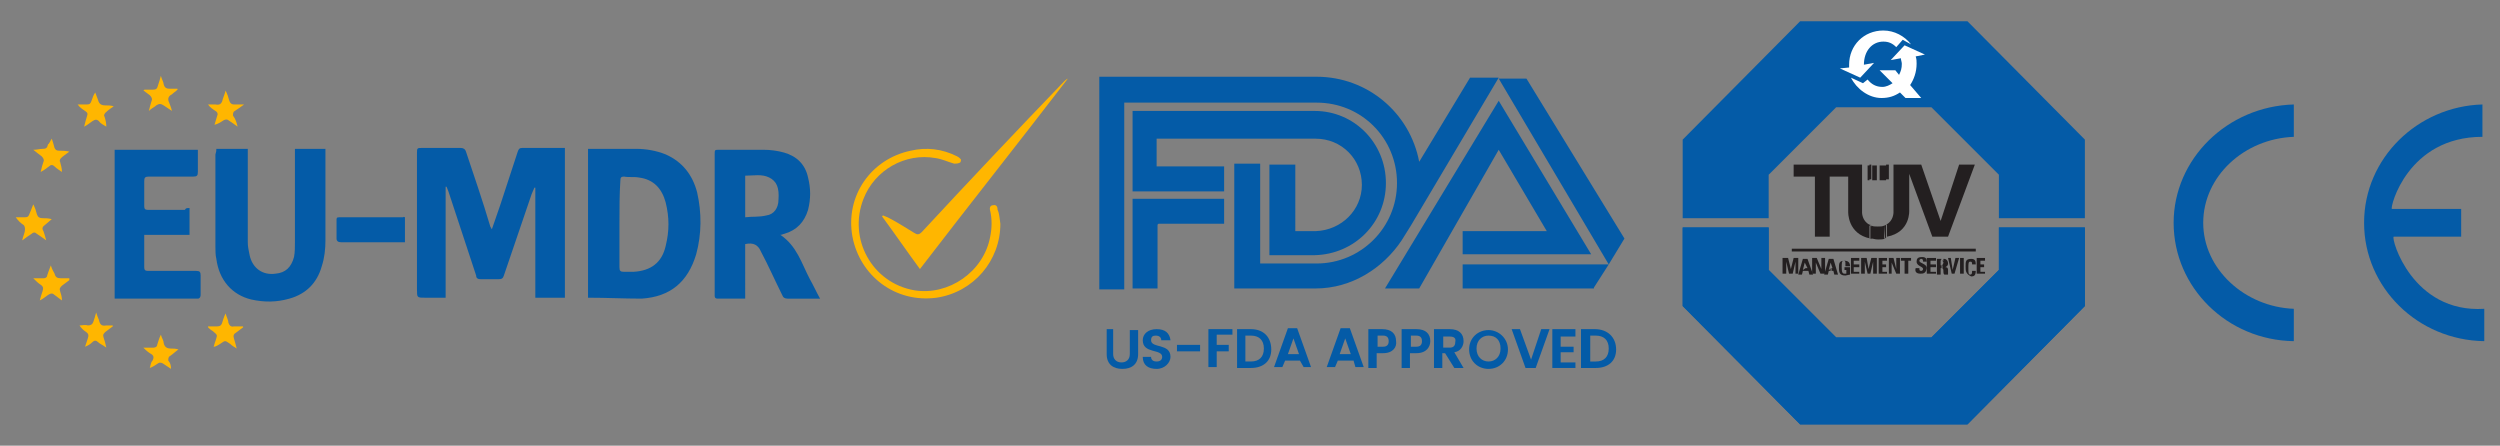 <?xml version="1.0" encoding="utf-8"?>
<!-- Generator: Adobe Illustrator 27.1.1, SVG Export Plug-In . SVG Version: 6.00 Build 0)  -->
<svg version="1.1" id="Layer_1" xmlns="http://www.w3.org/2000/svg" xmlns:xlink="http://www.w3.org/1999/xlink" x="0px" y="0px"
	 viewBox="0 0 270.4 48.2" style="enable-background:new 0 0 270.4 48.2;" xml:space="preserve">
<rect x="0" y="0" width="270.4" height="48.2" fill="#808080" stroke="none"/>
<style type="text/css">
	.st0{fill-rule:evenodd;clip-rule:evenodd;fill:#045BA7;}
	.st1{fill-rule:evenodd;clip-rule:evenodd;fill:#231F20;}
	.st2{fill:#045BA7;}
	.st3{fill:none;stroke:#045BA7;stroke-width:6.138520e-05;stroke-miterlimit:2.613;}
	.st4{fill-rule:evenodd;clip-rule:evenodd;fill:#FFFFFF;}
	.st5{fill:none;stroke:#FFFFFF;stroke-width:6.138520e-05;stroke-miterlimit:2.613;}
	.st6{fill:#FFB600;}
</style>
<g>
	<g>
		<g>
			<polygon class="st0" points="216.2,24.6 216.2,29.2 208.9,36.5 198.6,36.5 191.3,29.2 191.3,24.6 182,24.6 182,33.1 194.7,45.9 
				212.8,45.9 225.5,33.1 225.5,24.6 			"/>
			<g>
				<path class="st1" d="M204,24.3c0.8-0.4,0.8-1.3,0.8-1.3v-5.2h3l2.1,6.1l2-6.1h1.7l-2.9,7.8H209l-2.5-6.8v3.9
					c0,0,0.2,2.4-2.4,2.9V24.3L204,24.3z M204,19.4h0.3v-1.6H204V19.4L204,19.4z M203.8,25.8v-1.4c0.1,0,0.2-0.1,0.2-0.1v1.4
					C203.9,25.8,203.9,25.8,203.8,25.8L203.8,25.8z M204,17.9v1.6h-0.2v-1.6H204L204,17.9z M202.2,25.8v-1.4c0.1,0,0.2,0.1,0.2,0.1
					v1.4C202.4,25.8,202.3,25.8,202.2,25.8L202.2,25.8z M202.2,19.4v-1.6h0.2v1.6H202.2L202.2,19.4z M202.5,17.9v1.6h0.5v-1.6H202.5
					L202.5,17.9z M203.8,17.9h-0.5v1.6h0.5V17.9L203.8,17.9z M203.8,24.4c-0.2,0.1-0.4,0.1-0.7,0.1s-0.5,0-0.7-0.1v1.4
					c0.2,0,0.4,0.1,0.7,0.1h0.1c0.2,0,0.5,0,0.7-0.1L203.8,24.4L203.8,24.4z M202.2,17.9v1.6H202v-1.6H202.2L202.2,17.9z
					 M202.2,24.3c-0.8-0.4-0.8-1.3-0.8-1.3v-5.2H194v1.3h2.3v6.5h1.6v-6.5h2v3.8c0,0-0.1,2.4,2.4,2.9V24.3L202.2,24.3z"/>
				<polygon class="st1" points="213.7,27.2 213.7,26.9 193.8,26.9 193.8,27.2 				"/>
				<polygon class="st1" points="192.8,29.6 192.8,27.9 193.4,27.9 193.7,29.1 193.7,29.1 194,27.9 194.5,27.9 194.5,29.6 
					194.2,29.6 194.2,28.3 193.9,29.6 193.5,29.6 193.2,28.3 193.2,29.6 				"/>
				<path class="st1" d="M195.5,29h-0.2v0.3h0.3l0.1,0.4h0.4l-0.6-1.7h-0.3v0.4L195.5,29L195.5,29z M195.3,29v0.3H195l-0.1,0.4h-0.4
					l0.5-1.7h0.2v0.4l0,0l-0.2,0.8L195.3,29L195.3,29z"/>
				<polygon class="st1" points="196,29.6 196,27.9 196.5,27.9 197,29.1 197,27.9 197.4,27.9 197.4,29.6 196.9,29.6 196.4,28.4 
					196.4,28.4 196.4,29.6 				"/>
				<path class="st1" d="M198.2,29H198v0.3h0.3l0.1,0.4h0.4l-0.5-1.7H198v0.4L198.2,29L198.2,29z M198.1,29v0.3h-0.3l-0.1,0.4h-0.4
					l0.5-1.7h0.2v0.4l0,0l-0.2,0.8L198.1,29L198.1,29z"/>
				<path class="st1" d="M199.6,28.5c0-0.2,0-0.3-0.2-0.3c-0.2,0-0.2,0.3-0.2,0.7c0,0.6,0.1,0.7,0.3,0.7c0.1,0,0.1,0,0.2,0v-0.4
					h-0.2v-0.3h0.6v0.8c-0.1,0-0.4,0.1-0.5,0.1c-0.6,0-0.7-0.3-0.7-0.8c0-0.5,0-0.8,0.6-0.8c0.4,0,0.6,0.2,0.6,0.6h-0.5V28.5z"/>
				<polygon class="st1" points="200.2,29.6 200.2,27.9 201.1,27.9 201.1,28.2 200.5,28.2 200.5,28.6 201.1,28.6 201.1,28.9 
					200.5,28.9 200.5,29.4 201.1,29.4 201.1,29.6 				"/>
				<polygon class="st1" points="201.3,29.6 201.3,27.9 201.9,27.9 202.1,29.1 202.4,27.9 203,27.9 203,29.6 202.6,29.6 202.6,28.3 
					202.3,29.6 202,29.6 201.7,28.3 201.7,29.6 				"/>
				<polygon class="st1" points="203.2,29.6 203.2,27.9 204.1,27.9 204.1,28.2 203.6,28.2 203.6,28.6 204,28.6 204,28.9 203.6,28.9 
					203.6,29.4 204.1,29.4 204.1,29.6 				"/>
				<polygon class="st1" points="204.3,29.6 204.3,27.9 204.8,27.9 205.1,29.1 205.1,27.9 205.5,27.9 205.5,29.6 205.1,29.6 
					204.6,28.4 204.6,28.4 204.6,29.6 				"/>
				<polygon class="st1" points="206.7,27.9 206.7,28.2 206.4,28.2 206.4,29.6 206,29.6 206,28.2 205.6,28.2 205.6,27.9 				"/>
				<path class="st1" d="M207.7,29.6c-0.5,0-0.6-0.3-0.5-0.6h0.4c0,0.2,0,0.3,0.2,0.3c0.1,0,0.2-0.1,0.2-0.2c0-0.3-0.7-0.3-0.7-0.8
					c0-0.3,0.1-0.5,0.6-0.5c0.4,0,0.5,0.2,0.5,0.5H208c0-0.1,0-0.3-0.2-0.3c-0.1,0-0.2,0.1-0.2,0.2c0,0.3,0.8,0.3,0.8,0.8
					C208.3,29.6,208,29.6,207.7,29.6L207.7,29.6z"/>
				<polygon class="st1" points="208.4,29.6 208.4,27.9 209.4,27.9 209.4,28.2 208.8,28.2 208.8,28.6 209.4,28.6 209.4,28.9 
					208.8,28.9 208.8,29.4 209.4,29.4 209.4,29.6 				"/>
				<path class="st1" d="M210,28.2c0.1,0,0.2,0.1,0.2,0.2c0,0.1-0.1,0.3-0.2,0.3V29c0.2,0,0.2,0.2,0.2,0.4c0,0.1,0,0.2,0.1,0.3h0.4
					c0-0.1,0-0.4,0-0.5c0-0.3-0.2-0.3-0.3-0.3c0.2-0.1,0.3-0.2,0.3-0.4c0-0.3-0.2-0.5-0.4-0.5h-0.1v0.2H210z M209.9,28.2v0.5h0.2
					l0,0V29c0,0,0,0-0.1,0h-0.1v0.7h-0.4v-1.7h0.5L209.9,28.2L209.9,28.2L209.9,28.2L209.9,28.2z"/>
				<polygon class="st1" points="210.7,27.9 211,27.9 211.2,29.2 211.2,29.2 211.5,27.9 211.9,27.9 211.4,29.6 211.1,29.6 				"/>
				<polygon class="st1" points="212,29.6 212,27.9 212.4,27.9 212.4,29.6 				"/>
				<path class="st1" d="M212.6,28.8c0-0.5,0-0.8,0.6-0.8c0.4,0,0.5,0.2,0.5,0.6h-0.4c0-0.2,0-0.3-0.2-0.3c-0.2,0-0.2,0.2-0.2,0.7
					c0,0.5,0,0.7,0.2,0.7c0.2,0,0.2-0.2,0.2-0.4h0.4c0,0.5-0.2,0.6-0.5,0.6C212.6,29.6,212.6,29.3,212.6,28.8L212.6,28.8z"/>
				<polygon class="st1" points="213.8,29.6 213.8,27.9 214.7,27.9 214.7,28.2 214.2,28.2 214.2,28.6 214.6,28.6 214.6,28.9 
					214.2,28.9 214.2,29.4 214.7,29.4 214.7,29.6 				"/>
				<polygon class="st2" points="216.2,24.6 216.2,29.2 208.9,36.5 198.6,36.5 191.3,29.2 191.3,24.6 182,24.6 182,33.1 194.7,45.9 
					212.8,45.9 225.5,33.1 225.5,24.6 				"/>
				<polygon class="st0" points="191.3,23.6 191.3,18.9 198.6,11.6 208.9,11.6 216.2,18.9 216.2,23.6 225.5,23.6 225.5,15.1 
					212.8,2.3 194.7,2.3 182,15.1 182,23.6 				"/>
				<polygon class="st3" points="191.3,23.6 191.3,18.9 198.6,11.6 208.9,11.6 216.2,18.9 216.2,23.6 225.5,23.6 225.5,15.1 
					212.8,2.3 194.7,2.3 182,15.1 182,23.6 				"/>
				<path class="st4" d="M201.2,8.4l1.5-1.6L201.6,7l0,0c0-1.5,0.9-2.5,2.1-2.5c0.6,0,1,0.2,1.4,0.6l0.7-0.8l0.9,0.5
					c-0.7-0.9-1.8-1.5-3-1.5c-2.1,0-3.7,1.6-3.7,3.7c0,0.1,0,0.2,0,0.3L199,7.4L201.2,8.4L201.2,8.4z"/>
				<path class="st5" d="M201.2,8.4l1.5-1.6L201.6,7l0,0c0-1.5,0.9-2.5,2.1-2.5c0.6,0,1,0.2,1.4,0.6l0.7-0.8l0.9,0.5
					c-0.7-0.9-1.8-1.5-3-1.5c-2.1,0-3.7,1.6-3.7,3.7c0,0.1,0,0.2,0,0.3L199,7.4L201.2,8.4L201.2,8.4z"/>
				<path class="st4" d="M207.3,6.9c0-0.3,0-0.5-0.1-0.8l1-0.2L206,4.9l-1.5,1.6l1.1-0.2c0,0.2,0.1,0.4,0.1,0.6
					c0,0.5-0.1,0.8-0.3,1.2L205,7.6h-1.7l1.4,1.4c-0.3,0.2-0.7,0.4-1.1,0.4c-0.7,0-1.2-0.3-1.6-0.8L201.5,9l-1.3-0.6
					c0.6,1.2,1.9,2.2,3.3,2.2c0.8,0,1.4-0.2,2-0.6l0.6,0.6h1.7l-1.2-1.4C207,8.6,207.3,7.8,207.3,6.9L207.3,6.9z"/>
				<path class="st5" d="M207.3,6.9c0-0.3,0-0.5-0.1-0.8l1-0.2L206,4.9l-1.5,1.6l1.1-0.2c0,0.2,0.1,0.4,0.1,0.6
					c0,0.5-0.1,0.8-0.3,1.2L205,7.6h-1.7l1.4,1.4c-0.3,0.2-0.7,0.4-1.1,0.4c-0.7,0-1.2-0.3-1.6-0.8L201.5,9l-1.3-0.6
					c0.6,1.2,1.9,2.2,3.3,2.2c0.8,0,1.4-0.2,2-0.6l0.6,0.6h1.7l-1.2-1.4C207,8.6,207.3,7.8,207.3,6.9L207.3,6.9z"/>
			</g>
		</g>
	</g>
	<g>
		<g>
			<g>
				<g>
					<polygon class="st0" points="125.3,24.2 132.4,24.2 132.4,21.5 122.6,21.5 122.5,21.5 122.5,31.2 125.2,31.2 125.2,24.3 					
						"/>
					<g>
						<path class="st0" d="M122.5,12h19.7l0,0c4.3,0,7.7,3.5,7.7,7.8s-3.4,7.7-7.7,7.8h-0.1h-4.8v-9.8h2.8V25h0.2h1.9h0.1
							c2.8-0.1,5-2.3,5-5c0-2.8-2.2-5-5-5h-17.1h-0.1v3l0,0h7.3v2.7h-9.9l0,0V12z"/>
						<polygon class="st0" points="162.1,8.5 174,28.6 175.7,25.8 165.1,8.5 						"/>
						<polygon class="st0" points="149.8,31.2 162.1,10.9 172.1,27.5 158.2,27.5 158.2,25 167.3,25 162.1,16.2 153.5,31.2 						"/>
						<polygon class="st0" points="174,28.6 158.2,28.6 158.2,31.2 172.4,31.2 172.4,31.1 						"/>
						<path class="st0" d="M133.5,28.5V17.7h2.8v10.8l0,0h6h0.1c4.8,0,8.7-3.9,8.7-8.7s-3.8-8.7-8.7-8.7h-0.1h-20.7v20.2h-2.7V8.3
							h23.4h0.1c5.5,0,10.1,3.9,11.1,9.2l5.5-9.1h3.1l-9.5,16l-1,1.6c-2,3-5.4,5.2-9.3,5.2h-0.1h-8.7
							C133.5,31.2,133.5,28.5,133.5,28.5z"/>
					</g>
				</g>
			</g>
		</g>
		<g>
			<g>
				<path class="st2" d="M119.5,35.6h0.9v2.7c0,0.5,0.3,0.9,0.9,0.9c0.5,0,0.9-0.3,0.9-0.9v-2.6h0.9v2.6c0,1.1-0.7,1.6-1.7,1.6
					s-1.7-0.5-1.7-1.6V35.6z"/>
				<path class="st2" d="M125.1,39.9c-0.9,0-1.5-0.4-1.5-1.3h0.9c0,0.3,0.2,0.5,0.6,0.5s0.6-0.2,0.6-0.5c0-0.9-2.1-0.3-2.1-1.8
					c0-0.7,0.6-1.2,1.5-1.2s1.4,0.4,1.5,1.2h-1c0-0.3-0.2-0.5-0.6-0.5c-0.3,0-0.5,0.1-0.5,0.5c0,0.9,2.1,0.3,2.1,1.8
					C126.6,39.2,126,39.9,125.1,39.9z"/>
				<path class="st2" d="M127.3,37.3h2.5v0.7h-2.5V37.3z"/>
				<path class="st2" d="M130.7,35.6h2.6v0.6h-1.7v1.1h1.3V38h-1.3v1.7h-0.9C130.7,39.7,130.7,35.6,130.7,35.6z"/>
				<path class="st2" d="M137.5,37.8c0,1.3-0.9,2-2.2,2h-1.5v-4.2h1.5C136.7,35.6,137.5,36.5,137.5,37.8z M135.3,39.1
					c0.9,0,1.4-0.5,1.4-1.4c0-0.9-0.5-1.4-1.4-1.4h-0.6v2.8H135.3z"/>
				<path class="st2" d="M140.6,39H139l-0.3,0.7h-0.9l1.5-4.2h1l1.5,4.2H141L140.6,39z M139.9,36.6l-0.6,1.7h1.2L139.9,36.6z"/>
				<path class="st2" d="M146.4,39h-1.7l-0.3,0.7h-0.9l1.5-4.2h1l1.5,4.2h-0.9L146.4,39z M145.5,36.6l-0.6,1.7h1.2L145.5,36.6z"/>
				<path class="st2" d="M149.6,38.2h-0.7v1.6H148v-4.2h1.5c1,0,1.5,0.5,1.5,1.3C151.1,37.5,150.7,38.2,149.6,38.2z M149.6,37.5
					c0.4,0,0.6-0.2,0.6-0.6c0-0.4-0.2-0.6-0.6-0.6H149v1.2h0.6V37.5z"/>
				<path class="st2" d="M153.2,38.2h-0.7v1.6h-0.9v-4.2h1.6c1,0,1.5,0.5,1.5,1.3C154.7,37.5,154.3,38.2,153.2,38.2z M153.2,37.5
					c0.4,0,0.6-0.2,0.6-0.6c0-0.4-0.2-0.6-0.6-0.6h-0.6v1.2h0.6V37.5z"/>
				<path class="st2" d="M156.8,35.6c1,0,1.5,0.5,1.5,1.3c0,0.5-0.3,1.1-1,1.2l1,1.7h-1l-1-1.6H156v1.6h-0.9v-4.2
					C155.1,35.6,156.8,35.6,156.8,35.6z M156.8,36.4h-0.7v1.2h0.7c0.4,0,0.6-0.2,0.6-0.6C157.5,36.6,157.3,36.4,156.8,36.4z"/>
				<path class="st2" d="M161,39.9c-1.2,0-2.1-0.9-2.1-2.1c0-1.3,1-2.1,2.1-2.1s2.1,0.9,2.1,2.1C163.1,39,162.2,39.9,161,39.9z
					 M161,39.1c0.7,0,1.3-0.5,1.3-1.4c0-0.9-0.5-1.4-1.3-1.4c-0.7,0-1.3,0.5-1.3,1.4C159.7,38.6,160.3,39.1,161,39.1z"/>
				<path class="st2" d="M166.7,35.6h0.9l-1.5,4.2H165l-1.5-4.2h0.9l1.2,3.3L166.7,35.6z"/>
				<path class="st2" d="M170.4,36.4h-1.6v1.1h1.4v0.6h-1.4v1.1h1.6v0.6h-2.5v-4.2h2.5V36.4z"/>
				<path class="st2" d="M174.8,37.8c0,1.3-0.9,2-2.2,2H171v-4.2h1.5C173.9,35.6,174.8,36.5,174.8,37.8z M172.6,39.1
					c0.9,0,1.4-0.5,1.4-1.4c0-0.9-0.5-1.4-1.4-1.4H172v2.8H172.6z"/>
			</g>
		</g>
	</g>
	<g>
		<g>
			<g>
				<path class="st0" d="M248.1,33.4c-5.3-0.2-9.8-4.3-9.8-9.3s4.4-9.1,9.8-9.3v-3.5c-7.2,0.2-13,5.9-13,12.8c0,7,5.8,12.7,13,12.8
					V33.4z"/>
				<path class="st0" d="M268.7,33.4c-7.8,0.5-10.1-7.6-9.8-7.8h7.3v-3h-7.5c-0.2-0.2,1.7-7.8,9.8-7.8v-3.5
					c-7,0.2-12.8,5.8-12.8,12.8s5.8,12.7,13,12.8L268.7,33.4L268.7,33.4z"/>
			</g>
		</g>
	</g>
	<g>
		<path class="st2" d="M61.1,32.2c-1.1,0-2.1,0-3.2,0c0-4,0-7.9,0-11.9c0,0-0.1,0-0.1,0c-0.1,0.2-0.2,0.5-0.3,0.7
			c-1,2.9-2,5.9-3,8.8c-0.1,0.3-0.2,0.4-0.6,0.4c-0.6,0-1.3,0-1.9,0c-0.3,0-0.5-0.1-0.5-0.4c-1-3-2-6.1-3-9.1
			c-0.1-0.2-0.1-0.3-0.2-0.5c0,0-0.1,0-0.1,0c0,4,0,7.9,0,12c-0.8,0-1.5,0-2.2,0c-0.9,0-0.9,0-0.9-0.9c0-4.9,0-9.8,0-14.7
			c0-0.6,0-0.6,0.6-0.6c1.4,0,2.8,0,4.1,0c0.3,0,0.5,0.1,0.6,0.4c0.9,2.7,1.8,5.3,2.6,8c0,0.1,0.1,0.2,0.2,0.4
			c0.3-0.9,0.6-1.7,0.9-2.6c0.6-1.9,1.3-3.9,1.9-5.8c0.1-0.3,0.2-0.4,0.5-0.4c1.4,0,2.8,0,4.2,0c0.1,0,0.2,0,0.4,0
			C61.1,21.5,61.1,26.8,61.1,32.2z"/>
		<path class="st2" d="M63.6,32.2c0-5.4,0-10.8,0-16.1c0.1,0,0.3,0,0.4,0c1.6,0,3.2,0,4.8,0c1.1,0,2.2,0.2,3.2,0.6
			c1.8,0.8,2.9,2.2,3.4,4.1c0.5,2.2,0.5,4.5-0.1,6.7c-0.9,3-2.8,4.6-5.9,4.8C67.4,32.3,65.6,32.2,63.6,32.2z M67,24.2
			c0,1.6,0,3.1,0,4.7c0,0.4,0.1,0.5,0.5,0.5c0.3,0,0.7,0,1,0c1.9-0.1,3.1-1,3.5-2.8c0.4-1.6,0.4-3.1,0-4.7c-0.4-1.5-1.3-2.5-2.9-2.7
			c-0.5-0.1-1.1,0-1.6-0.1c-0.3,0-0.4,0.1-0.4,0.4C67,21,67,22.6,67,24.2z"/>
		<path class="st2" d="M80.6,32.3c-1.1,0-2,0-3,0c-0.2,0-0.3-0.1-0.3-0.3c0-0.1,0-0.2,0-0.2c0-5,0-10.1,0-15.1c0-0.5,0-0.5,0.5-0.5
			c1.6,0,3.2,0,4.8,0c0.7,0,1.5,0.1,2.2,0.3c1.4,0.4,2.3,1.3,2.6,2.7c0.3,1.2,0.3,2.3,0,3.5c-0.4,1.3-1.2,2.2-2.6,2.6
			c-0.1,0-0.2,0.1-0.4,0.1c1.8,1.2,2.3,3.1,3.2,4.8c0.4,0.7,0.7,1.4,1.1,2.1c-0.2,0-0.3,0-0.4,0c-1,0-2.1,0-3.1,0
			c-0.3,0-0.5-0.1-0.6-0.4c-0.8-1.6-1.5-3.2-2.3-4.7c-0.3-0.7-0.8-1-1.7-0.8C80.6,28.2,80.6,30.2,80.6,32.3z M80.6,23.5
			c0.8-0.1,1.5,0,2.3-0.2c0.8-0.1,1.3-0.8,1.3-1.7c0.1-1.3-0.2-2-1-2.4c-0.8-0.4-1.7-0.2-2.6-0.2C80.6,20.5,80.6,21.9,80.6,23.5z"/>
		<path class="st2" d="M23.4,16.1c1.2,0,2.2,0,3.4,0c0,0.2,0,0.4,0,0.5c0,3.2,0,6.4,0,9.6c0,0.5,0.1,0.9,0.2,1.4
			c0.3,1.4,1.4,2.2,2.8,2c1.1-0.1,1.7-0.7,2-1.8c0.1-0.5,0.1-1.1,0.1-1.6c0-3.2,0-6.4,0-9.6c0-0.2,0-0.3,0-0.5c1.1,0,2.2,0,3.3,0
			c0,0.2,0,0.3,0,0.5c0,3.1,0,6.2,0,9.4c0,0.9-0.1,1.9-0.4,2.8c-0.5,1.8-1.7,3-3.5,3.5c-1.4,0.4-2.7,0.4-4.1,0.1
			c-2.1-0.5-3.5-2.1-3.8-4.4c-0.1-0.4-0.1-0.9-0.1-1.3c0-3.3,0-6.7,0-10C23.4,16.4,23.4,16.3,23.4,16.1z"/>
		<path class="st2" d="M20.5,22.5c0,0.9,0,1.7,0,2.5c0,0.1,0,0.3,0,0.4c-1.6,0-3.2,0-4.9,0c0,0.2,0,0.3,0,0.4c0,1,0,2.1,0,3.1
			c0,0.3,0.1,0.4,0.4,0.4c1.7,0,3.4,0,5.2,0c0.4,0,0.5,0.1,0.5,0.5c0,0.7,0,1.4,0,2.1c0,0.2-0.1,0.4-0.3,0.4c-2.9,0-5.9,0-8.8,0
			c0,0-0.1,0-0.2,0c0-5.4,0-10.7,0-16.1c3,0,6,0,9,0c0,0.1,0,0.3,0,0.4c0,0.7,0,1.3,0,2c0,0.4-0.1,0.5-0.5,0.5c-1.6,0-3.2,0-4.8,0
			c-0.4,0-0.5,0.1-0.5,0.5c0,0.9,0,1.8,0,2.7c0,0.3,0.1,0.4,0.4,0.4c1.3,0,2.6,0,4,0C20.1,22.5,20.2,22.5,20.5,22.5z"/>
		<path class="st6" d="M99.5,29.1c-1.4-1.9-2.7-3.8-4.1-5.7c0,0,0.1-0.1,0.1-0.1c0.2,0.1,0.3,0.1,0.5,0.2c1,0.5,1.9,1.1,2.9,1.7
			c0.3,0.2,0.5,0.2,0.8-0.1c5.1-5.5,10.2-10.9,15.4-16.3c0.1-0.1,0.2-0.2,0.4-0.3C110.2,15.4,104.8,22.2,99.5,29.1z"/>
		<path class="st6" d="M108.2,24.2c0,4-2.9,7.4-6.9,8c-4.5,0.6-8.3-2.4-9.1-6.6c-0.8-4.4,2-8.4,6.3-9.3c1.7-0.4,3.4-0.2,5,0.6
			c0.2,0.1,0.3,0.2,0.4,0.3c0.1,0.1,0,0.4-0.1,0.4c-0.2,0.1-0.4,0.1-0.6,0.1c-0.7-0.2-1.3-0.5-2-0.6c-3.3-0.6-6.6,1.3-7.8,4.4
			c-1.7,4.3,0.9,9.1,5.5,9.9c3.7,0.6,7.5-2,8.2-5.8c0.2-1,0.2-1.9,0-2.8c-0.1-0.3,0-0.6,0.3-0.6c0.4-0.1,0.5,0.2,0.5,0.5
			C108.1,23.1,108.1,23.6,108.2,24.2z"/>
		<path class="st2" d="M43.8,23.5c0,0.9,0,1.8,0,2.7c-0.1,0-0.3,0-0.4,0c-2.2,0-4.3,0-6.5,0c-0.3,0-0.5-0.1-0.5-0.4c0-0.7,0-1.4,0-2
			c0-0.2,0-0.3,0.3-0.3c2.3,0,4.6,0,6.9,0C43.7,23.4,43.7,23.5,43.8,23.5z"/>
		<path class="st6" d="M11.5,13.7c-0.3-0.2-0.6-0.3-0.8-0.6c-0.2-0.2-0.4-0.2-0.7,0c-0.3,0.2-0.5,0.4-0.9,0.6
			c0.1-0.4,0.2-0.8,0.3-1.1c0.1-0.3,0.1-0.4-0.2-0.6c-0.3-0.2-0.6-0.4-0.8-0.7c0.3,0,0.7,0,1,0c0.3,0,0.4-0.1,0.5-0.4
			c0.1-0.3,0.2-0.6,0.4-0.9c0.1,0.3,0.2,0.5,0.3,0.8c0.1,0.4,0.3,0.6,0.8,0.6c0.3,0,0.6,0,0.9,0.1c-0.3,0.2-0.6,0.4-0.9,0.7
			c-0.1,0.1-0.2,0.3-0.1,0.4C11.4,12.9,11.5,13.3,11.5,13.7C11.6,13.6,11.5,13.7,11.5,13.7z"/>
		<path class="st6" d="M7.5,30.3c-0.3,0.2-0.5,0.4-0.8,0.6c-0.2,0.2-0.3,0.3-0.2,0.6c0.1,0.3,0.2,0.6,0.2,1
			c-0.3-0.2-0.5-0.4-0.8-0.6c-0.2-0.2-0.4-0.2-0.7,0c-0.3,0.2-0.5,0.4-0.9,0.6c0.1-0.4,0.2-0.7,0.3-1c0.1-0.3,0.1-0.5-0.2-0.7
			c-0.3-0.2-0.5-0.4-0.8-0.7c0.4,0,0.7,0,1.1,0c0.2,0,0.4-0.1,0.4-0.3c0.1-0.3,0.2-0.6,0.4-1.1c0.1,0.4,0.3,0.7,0.4,0.9
			c0.1,0.4,0.3,0.5,0.7,0.5c0.3,0,0.6,0,0.9,0C7.5,30.2,7.5,30.2,7.5,30.3z"/>
		<path class="st6" d="M26.3,35.4c-0.3,0.2-0.5,0.4-0.8,0.6c-0.2,0.1-0.3,0.3-0.2,0.6c0.1,0.3,0.2,0.7,0.3,1.1
			c-0.3-0.2-0.5-0.3-0.7-0.5c-0.6-0.4-0.5-0.4-1.1,0c-0.2,0.1-0.4,0.3-0.7,0.3c0.1-0.2,0.1-0.4,0.2-0.6c0.2-0.7,0.3-0.6-0.3-1.1
			c-0.2-0.1-0.4-0.3-0.5-0.4c0,0,0-0.1,0-0.1c0.3,0,0.7,0,1,0c0.3,0,0.4-0.1,0.5-0.3c0.1-0.3,0.2-0.7,0.4-1.1c0.1,0.4,0.3,0.7,0.3,1
			c0.1,0.3,0.3,0.5,0.6,0.4c0.3,0,0.6,0,0.9,0C26.3,35.3,26.3,35.3,26.3,35.4z"/>
		<path class="st6" d="M15.6,9.7c0.3,0,0.6,0,0.9,0c0.4,0,0.5-0.1,0.6-0.5c0.1-0.3,0.2-0.6,0.3-1c0.1,0.4,0.3,0.7,0.3,0.9
			c0.1,0.4,0.3,0.5,0.7,0.5c0.3,0,0.6,0,0.8,0c0,0,0,0.1,0,0.1c-0.2,0.2-0.4,0.3-0.6,0.5c-0.4,0.2-0.5,0.5-0.3,0.9
			c0.1,0.3,0.2,0.5,0.3,0.9c-0.3-0.2-0.6-0.4-0.9-0.6c-0.3-0.2-0.5-0.2-0.8,0c-0.2,0.2-0.5,0.3-0.8,0.6c0.1-0.4,0.2-0.8,0.3-1.1
			c0.1-0.2,0-0.4-0.2-0.6c-0.3-0.2-0.5-0.4-0.8-0.6C15.5,9.8,15.6,9.8,15.6,9.7z"/>
		<path class="st6" d="M9.2,37.5c0.1-0.3,0.2-0.6,0.3-0.9c0.1-0.3,0.1-0.5-0.2-0.7c-0.3-0.2-0.5-0.4-0.7-0.7c0.3,0,0.6-0.1,0.9,0
			c0.3,0,0.5-0.1,0.6-0.4c0.1-0.3,0.2-0.6,0.3-1c0.1,0.3,0.2,0.6,0.3,0.8c0.1,0.5,0.3,0.7,0.8,0.6c0.2,0,0.5,0,0.7,0
			c0,0,0,0.1,0,0.1c-0.3,0.2-0.5,0.4-0.8,0.6c-0.2,0.2-0.3,0.3-0.2,0.6c0.1,0.3,0.2,0.6,0.3,1.1c-0.4-0.3-0.7-0.4-0.9-0.6
			c-0.2-0.2-0.4-0.2-0.6,0C9.8,37.2,9.5,37.4,9.2,37.5C9.2,37.6,9.2,37.5,9.2,37.5z"/>
		<path class="st6" d="M25.7,13.7c-0.4-0.3-0.7-0.5-1-0.7c-0.1-0.1-0.3-0.1-0.5,0c-0.3,0.2-0.6,0.4-1,0.5c0.1-0.3,0.2-0.7,0.3-1
			c0.1-0.2,0-0.4-0.2-0.5c-0.3-0.2-0.6-0.4-0.8-0.7c0.3,0,0.5,0,0.8,0c0.5,0.1,0.7-0.1,0.8-0.6c0.1-0.3,0.2-0.5,0.3-0.9
			c0.2,0.4,0.3,0.7,0.4,1.1c0.1,0.3,0.3,0.4,0.5,0.4c0.3,0,0.7,0,1.1,0c-0.4,0.3-0.7,0.5-1,0.7c-0.2,0.1-0.2,0.3-0.2,0.5
			C25.5,12.9,25.6,13.3,25.7,13.7z"/>
		<path class="st6" d="M5.6,15c0.1,0.3,0.2,0.6,0.3,1c0.1,0.2,0.2,0.3,0.5,0.3c0.3,0,0.7,0,1.1,0.1c-0.4,0.3-0.7,0.5-0.9,0.7
			c-0.1,0.1-0.2,0.3-0.1,0.4c0.1,0.4,0.2,0.7,0.2,1.1c-0.3-0.2-0.6-0.4-0.8-0.6c-0.2-0.2-0.4-0.2-0.6,0c-0.3,0.2-0.5,0.4-0.9,0.6
			c0.1-0.5,0.2-0.8,0.3-1.1c0.1-0.2,0-0.4-0.2-0.6c-0.3-0.2-0.5-0.4-0.9-0.7c0.4,0,0.7-0.1,1-0.1c0.4,0,0.5-0.1,0.6-0.5
			C5.3,15.6,5.4,15.3,5.6,15C5.5,15,5.6,15,5.6,15z"/>
		<path class="st6" d="M18.5,39.9c-0.3-0.2-0.6-0.4-0.9-0.6c-0.2-0.1-0.4-0.1-0.5,0c-0.3,0.2-0.6,0.4-0.9,0.5
			c0.1-0.3,0.1-0.6,0.3-0.8c0.2-0.4,0.1-0.6-0.3-0.8c-0.3-0.2-0.5-0.4-0.7-0.6c0.4,0,0.7,0,1.1,0c0.2,0,0.4-0.1,0.4-0.3
			c0.1-0.3,0.2-0.7,0.4-1.1c0.1,0.4,0.3,0.6,0.3,0.9c0.1,0.4,0.3,0.6,0.8,0.6c0.3,0,0.5,0,0.8,0.1c-0.3,0.2-0.6,0.5-0.9,0.7
			c-0.2,0.1-0.2,0.3-0.2,0.5C18.4,39.2,18.5,39.5,18.5,39.9C18.6,39.9,18.6,39.9,18.5,39.9z"/>
		<path class="st6" d="M3.6,22.1c0.2,0.4,0.3,0.7,0.4,1.1c0.1,0.3,0.3,0.4,0.6,0.4c0.3,0,0.6,0,1,0.1c-0.2,0.2-0.5,0.4-0.7,0.6
			c-0.3,0.2-0.4,0.4-0.2,0.7c0.1,0.3,0.2,0.6,0.3,1c-0.4-0.3-0.7-0.5-1-0.7c-0.2-0.2-0.4-0.2-0.6,0c-0.3,0.2-0.6,0.4-1,0.7
			c0.1-0.5,0.3-0.8,0.3-1.2c0-0.1,0-0.4-0.2-0.5c-0.3-0.2-0.5-0.4-0.8-0.8c0.3,0,0.7,0,1,0c0.3,0,0.4-0.1,0.5-0.4
			C3.3,22.9,3.4,22.6,3.6,22.1z"/>
	</g>
</g>
</svg>
